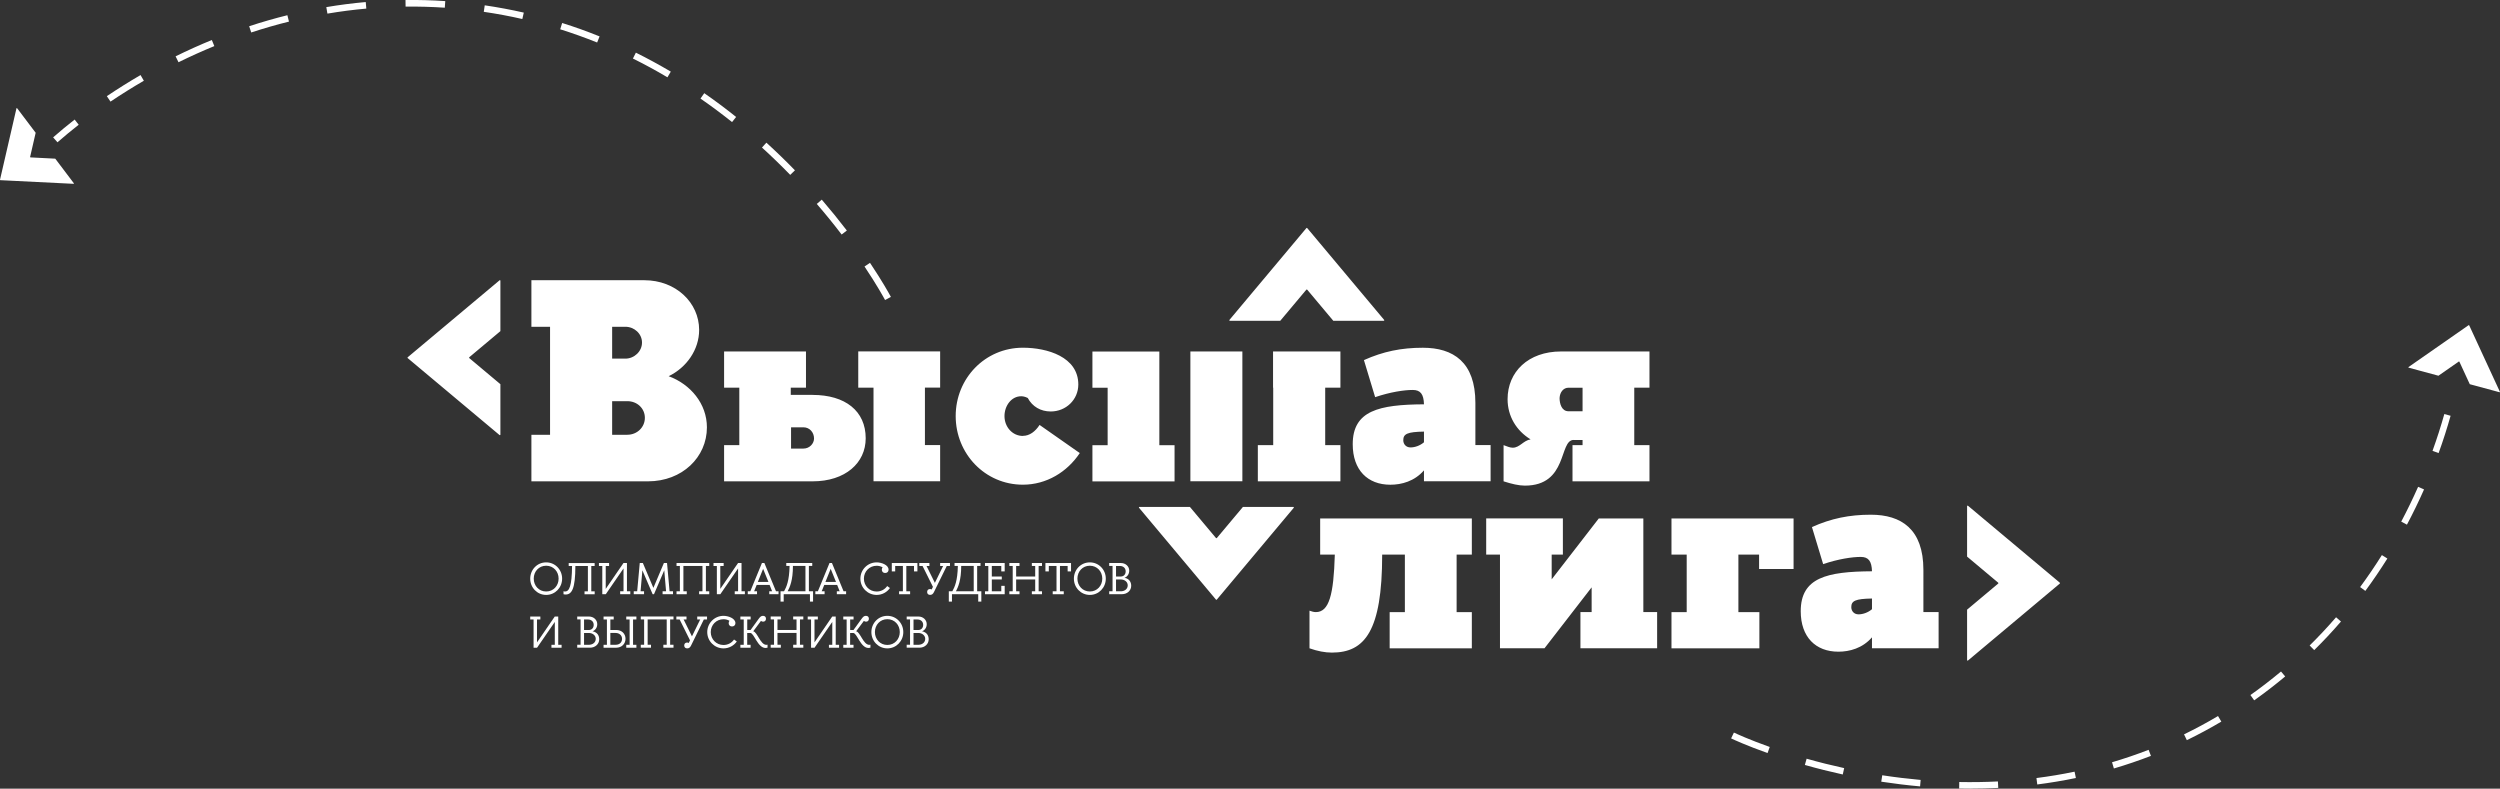 <svg viewBox="0 0 611.21 192.81" xmlns="http://www.w3.org/2000/svg"><rect x="0" y="0" width="611.21" height="192.81" fill="#333333" stroke="none"/><g fill="#fff"><path d="m503.59 142.46-22.45-18.81c-.08-.07-.22-.01-.22.1v12.33l7.61 6.38c.06.05.06.15 0 .21l-7.61 6.38v12.33c0 .11.13.18.22.1l22.45-18.81c.07-.05.07-.15 0-.2zm-381.47-73.92-22.45 18.81c-.07.05-.07.15 0 .2l22.45 18.81c.08.07.22.01.22-.1v-12.33l-7.61-6.38c-.06-.05-.06-.15 0-.21l7.61-6.38v-12.33c0-.11-.13-.17-.22-.1zm190.88 9.89 6.38-7.61c.05-.06.15-.06.21 0l6.38 7.61h12.33c.11 0 .17-.13.1-.22l-18.81-22.45c-.05-.07-.15-.07-.2 0l-18.81 22.45c-.07.08-.01.22.1.22h12.33zm-9.12 45.5-6.38 7.61c-.05.06-.15.06-.21 0l-6.38-7.61h-12.33c-.11 0-.18.13-.1.22l18.81 22.45c.05.07.15.07.2 0l18.81-22.45c.07-.08.01-.22-.1-.22h-12.33zm-140.39-31.96c4.35-2.11 7.44-6.46 7.44-11.31 0-6.67-5.69-12.15-13.41-12.15h-27.6v11.38h4.56v26.41h-4.56v11.38h28.51c8.36 0 14.4-5.9 14.4-13.2 0-5.76-4-10.53-9.34-12.5zm-13.83-12.08h3.23c2.18 0 4.07 1.69 4.07 3.86s-1.9 3.93-4.07 3.93h-3.23v-7.8zm3.72 26.41h-3.72v-8.22h3.72c2.39 0 4.28 1.76 4.28 4.07s-1.9 4.14-4.28 4.14zm56.46-11.52h3.72v22.89h16.29v-8.85h-3.72v-14.05h3.72v-8.85h-20.02v8.85zm-11.17 1.76h-5.34v-1.76h3.72v-8.85h-20.02v8.85h3.72v14.05h-3.72v8.85h21.63c8.01 0 12.99-4.49 12.99-10.53 0-6.67-4.99-10.6-12.99-10.6zm-2.25 13.13h-3.02v-5.2h3.02c1.54 0 2.6 1.26 2.6 2.74 0 1.19-1.05 2.46-2.6 2.46zm53.65-3.09c-2.53 0-4.49-2.18-4.49-4.85 0-2.53 1.69-4.85 4.07-4.85.42 0 .91.07 1.62.42 1.12 2.11 3.16 3.3 5.62 3.3 3.72 0 6.74-2.88 6.74-6.6 0-6.74-7.58-8.99-13.55-8.99-9.27 0-16.43 7.51-16.43 16.71s7.16 16.78 16.43 16.78c5.76 0 10.82-3.09 13.91-7.73l-9.83-6.88c-1.05 1.62-2.46 2.67-4.07 2.67zm77.64-11.8v-8.85h-16.47v8.85h.04v14.05h-3.76v8.85h20.19v-8.85h-3.72v-14.05zm-23.97-8.85h-12.71v31.74h12.71zm32.46 11.17c3.72-1.26 7.09-1.76 9.2-1.76 1.9 0 2.67 1.05 2.74 3.51-11.03.07-17.42 1.54-17.42 9.76 0 6.32 3.65 9.9 9.2 9.9 2.74 0 5.9-.84 8.22-3.51v2.67h16.29v-8.85h-3.72v-10.32c0-9.97-5.41-13.48-12.85-13.48-5.27 0-9.69.91-14.4 3.02zm11.94 11.03c-.98.84-2.25 1.26-3.3 1.26s-1.76-.77-1.76-1.76c0-1.54.98-2.04 5.06-2.11v2.6zm36.59-.56h2.18v1.26h-2.46v8.85h18.82v-8.85h-3.72v-14.05h3.72v-8.85h-21.63c-8.01 0-13.06 4.99-13.06 11.66 0 4.21 2.18 7.73 5.62 9.83-1.76.28-2.67 2.04-4.35 2.04-.63 0-1.33-.28-2.25-.63v8.85c1.97.63 3.72 1.05 5.2 1.05 10.6 0 8.29-11.17 11.94-11.17zm-1.26-12.78h3.44v5.76h-3.44c-1.69 0-2.18-1.9-2.18-3.23.07-1.4.91-2.53 2.18-2.53zm-60.71 40.81h3.58c-.28 9.83-1.4 14.05-4.64 14.05-.49 0-.98-.14-1.55-.35v9.2c1.97.7 3.79 1.05 5.48 1.05 8.01 0 12.29-5.2 12.29-23.95h5.55v14.05h-3.72v8.85h20.09v-8.85h-3.72v-14.05h3.72v-8.85h-37.08zm79.01-8.85h-10.89l-11.52 14.89v-6.04h2.74v-8.85h-18.75v8.85h3.37v22.89h10.89l11.52-14.89v6.04h-2.74v8.85h18.75v-8.85h-3.37zm6.88 8.85h3.72v14.05h-3.72v8.85h21.49v-8.85h-5.13v-14.05h5.06v3.51h8.43v-12.36h-29.85zm61.59 3.72c0-9.97-5.41-13.48-12.85-13.48-5.27 0-9.69.91-14.4 3.02l2.74 9.06c3.72-1.26 7.09-1.76 9.2-1.76 1.9 0 2.67 1.05 2.74 3.51-11.03.07-17.42 1.54-17.42 9.76 0 6.32 3.65 9.9 9.2 9.9 2.74 0 5.9-.84 8.22-3.51v2.67h16.29v-8.85h-3.72zm-12.57 9.62c-.98.84-2.25 1.26-3.3 1.26s-1.76-.77-1.76-1.76c0-1.54.98-2.04 5.06-2.11v2.6zm-170.51-31.25v-8.85h-3.72v-22.9h-16.36v8.85h3.72v14.05h-3.72v8.85h20.09z"/><path d="m133.53 137.49c2.19 0 3.9 1.78 3.9 3.98s-1.71 3.98-3.9 3.98-3.9-1.78-3.9-3.98 1.7-3.98 3.9-3.98zm0 7.12c1.78 0 3.04-1.41 3.04-3.15s-1.26-3.15-3.04-3.15-3.04 1.41-3.04 3.15 1.26 3.15 3.04 3.15z"/><path d="m137.77 144.54c.16.03.2.08.35.08 1.06 0 1.69-1.31 1.74-6.24h-.82v-.72h6.34v.72h-.82v6.19h.83v.72h-2.48v-.72h.82v-6.19h-3.06c0 5.6-.88 6.97-2.39 6.97-.2 0-.29-.03-.51-.07z"/><path d="m154.1 144.56v.72h-2.48v-.72h.82v-5.59l-4.34 6.31h-.85v-6.91h-.82v-.72h2.48v.72h-.82v5.6l4.34-6.32h.85v6.91z"/><path d="m154.94 145.28v-.72h.84l.63-6.91h.76l2.57 6.08 2.57-6.08h.77l.62 6.91h.84v.72h-2.55v-.72h.85l-.44-5.13-2.51 5.85h-.33l-2.51-5.85-.44 5.13h.85v.72h-2.55z"/><path d="m167.88 145.28h-2.48v-.72h.82v-6.19h-.82v-.72h8v.72h-.82v6.19h.82v.72h-2.48v-.72h.82v-6.19h-4.66v6.19h.82v.72z"/><path d="m182.11 144.56v.72h-2.48v-.72h.82v-5.59l-4.34 6.31h-.85v-6.91h-.82v-.72h2.48v.72h-.82v5.6l4.34-6.32h.85v6.91z"/><path d="m182.82 145.28v-.72h.62l2.84-6.91h.6l2.84 6.91h.62v.72h-2.27v-.72h.7l-.62-1.56h-3.15l-.63 1.56h.71v.72h-2.27zm2.47-3h2.58l-1.3-3.21-1.29 3.21z"/><path d="m190.84 144.56h.85c.58-1.04 1.27-2.52 1.35-6.19h-.81v-.72h6.35v.72h-.82v6.19h1.02v2.52h-.76v-1.8h-6.42v1.8h-.77v-2.52zm3.02-6.19c0 3.51-.75 5.16-1.29 6.19h4.35v-6.19z"/><path d="m199.34 145.28v-.72h.62l2.84-6.91h.6l2.84 6.91h.62v.72h-2.27v-.72h.7l-.62-1.56h-3.15l-.63 1.56h.71v.72h-2.27zm2.47-3h2.58l-1.3-3.21-1.29 3.21z"/><path d="m214.33 137.49c1.13 0 2.91.6 2.91 1.79 0 .48-.33.81-.84.81-.48 0-.81-.33-.81-.81 0-.24.07-.42.2-.57-.45-.28-1.01-.39-1.46-.39-1.78 0-3.12 1.41-3.12 3.15s1.34 3.15 3.12 3.15c1.09 0 2.02-.53 2.57-1.34l.68.48c-.72 1.02-1.91 1.69-3.25 1.69-2.2 0-3.98-1.78-3.98-3.98s1.78-3.98 3.98-3.98z"/><path d="m218.01 137.65h6.28v2.05h-.83v-1.33h-1.88v6.19h.93v.72h-2.7v-.72h.93v-6.19h-1.88v1.33h-.83v-2.05z"/><path d="m224.75 138.37v-.72h2.48v.72h-.71l2.04 4.13 2.02-4.13h-.73v-.72h2.4v.72h-.78l-3.12 6.36c-.24.49-.51.71-.95.71s-.73-.26-.73-.71.28-.72.71-.72c.15 0 .28.04.39.11l.32-.64-2.54-5.11z"/><path d="m231.98 144.56h.85c.58-1.04 1.27-2.52 1.35-6.19h-.81v-.72h6.35v.72h-.82v6.19h1.02v2.52h-.76v-1.8h-6.42v1.8h-.77v-2.52zm3.02-6.19c0 3.51-.75 5.16-1.29 6.19h4.35v-6.19z"/><path d="m241.63 144.56v-6.19h-.82v-.72h4.82v2.05h-.83v-1.33h-2.32v2.58h2.44v.72h-2.44v2.89h2.32v-1.33h.83v2.05h-4.82v-.72z"/><path d="m246.77 145.28v-.72h.82v-6.19h-.82v-.72h2.48v.72h-.82v2.58h4.66v-2.58h-.82v-.72h2.48v.72h-.82v6.19h.82v.72h-2.48v-.72h.82v-2.89h-4.66v2.89h.82v.72z"/><path d="m255.57 137.65h6.28v2.05h-.83v-1.33h-1.88v6.19h.93v.72h-2.7v-.72h.93v-6.19h-1.88v1.33h-.83v-2.05z"/><path d="m266.45 137.49c2.19 0 3.9 1.78 3.9 3.98s-1.71 3.98-3.9 3.98-3.9-1.78-3.9-3.98 1.7-3.98 3.9-3.98zm0 7.12c1.78 0 3.04-1.41 3.04-3.15s-1.26-3.15-3.04-3.15-3.04 1.41-3.04 3.15 1.26 3.15 3.04 3.15z"/><path d="m271.18 137.65h2.87c1.15 0 2.03.82 2.03 1.87 0 .81-.46 1.48-1.15 1.74 1.22.23 1.63 1.11 1.63 1.96 0 1.18-.99 2.05-2.26 2.05h-3.12v-.72h.82v-6.19h-.82v-.72zm1.67.72v2.58h1.15c.75 0 1.21-.53 1.21-1.26 0-.8-.58-1.32-1.42-1.32h-.95zm1.18 6.19c.06 0 .13 0 .2-.01.8-.07 1.48-.59 1.48-1.45 0-.8-.73-1.43-1.68-1.43h-1.18v2.89z"/><path d="m137.3 157.64v.72h-2.48v-.72h.82v-5.59l-4.34 6.31h-.85v-6.91h-.82v-.72h2.48v.72h-.82v5.6l4.34-6.32h.85v6.91z"/><path d="m141.12 150.73h2.87c1.15 0 2.03.82 2.03 1.87 0 .81-.46 1.48-1.15 1.74 1.22.23 1.63 1.11 1.63 1.96 0 1.18-.99 2.05-2.26 2.05h-3.12v-.72h.82v-6.19h-.82v-.72zm1.67.72v2.58h1.15c.75 0 1.21-.53 1.21-1.26 0-.8-.58-1.32-1.42-1.32h-.95zm1.18 6.19c.06 0 .13 0 .2-.01.8-.07 1.48-.59 1.48-1.45 0-.8-.73-1.43-1.68-1.43h-1.18v2.89z"/><path d="m147.56 157.64h.82v-6.19h-.82v-.72h2.48v.72h-.82v2.57h1.41c1.35-.01 2.3.89 2.3 2.15s-.95 2.19-2.3 2.19h-3.07zm4.52-1.46c0-.8-.62-1.43-1.57-1.43h-1.29v2.89h1.29c.93 0 1.57-.57 1.57-1.46zm1.85 1.46v-6.19h-.82v-.72h2.48v.72h-.82v6.19h.82v.72h-2.48v-.72z"/><path d="m159.14 158.35h-2.48v-.72h.82v-6.19h-.82v-.72h8v.72h-.82v6.19h.82v.72h-2.48v-.72h.82v-6.19h-4.66v6.19h.82v.72z"/><path d="m165.36 151.45v-.72h2.48v.72h-.71l2.04 4.13 2.02-4.13h-.73v-.72h2.4v.72h-.78l-3.12 6.36c-.24.49-.51.71-.95.71s-.73-.26-.73-.71.28-.72.71-.72c.15 0 .28.04.39.11l.32-.64-2.54-5.11z"/><path d="m176.89 150.56c1.13 0 2.91.6 2.91 1.79 0 .48-.33.81-.84.81-.48 0-.81-.33-.81-.81 0-.24.07-.42.2-.57-.45-.28-1.01-.39-1.46-.39-1.78 0-3.12 1.41-3.12 3.15s1.34 3.15 3.12 3.15c1.09 0 2.02-.53 2.57-1.34l.68.48c-.72 1.02-1.91 1.69-3.25 1.69-2.2 0-3.98-1.78-3.98-3.98s1.78-3.98 3.98-3.98z"/><path d="m183.52 150.73v.72h-.83v2.58h.81l2-2.76c.35-.47.6-.71 1.04-.71s.73.26.73.71-.28.72-.71.72c-.22 0-.39-.08-.51-.2l-1.9 2.55c.99.14 1.76 3.31 3.21 3.31.1 0 .2-.02.29-.04v.74c-.15.04-.32.07-.48.07-1.95 0-2.79-3.67-3.74-3.67h-.75v2.89h.83v.72h-2.5v-.72h.82v-6.19h-.82v-.72h2.5z"/><path d="m188.42 158.35v-.72h.82v-6.19h-.82v-.72h2.48v.72h-.82v2.58h4.66v-2.58h-.82v-.72h2.48v.72h-.82v6.19h.82v.72h-2.48v-.72h.82v-2.89h-4.66v2.89h.82v.72z"/><path d="m205.14 157.64v.72h-2.48v-.72h.82v-5.59l-4.34 6.31h-.85v-6.91h-.82v-.72h2.48v.72h-.82v5.6l4.34-6.32h.85v6.91z"/><path d="m208.68 150.73v.72h-.83v2.58h.81l2-2.76c.35-.47.6-.71 1.04-.71s.73.26.73.71-.28.72-.71.72c-.22 0-.39-.08-.51-.2l-1.9 2.55c.99.14 1.76 3.31 3.21 3.31.1 0 .2-.02.29-.04v.74c-.15.04-.32.07-.48.07-1.95 0-2.79-3.67-3.74-3.67h-.75v2.89h.83v.72h-2.5v-.72h.82v-6.19h-.82v-.72h2.5z"/><path d="m216.94 150.56c2.19 0 3.9 1.78 3.9 3.98s-1.71 3.98-3.9 3.98-3.9-1.78-3.9-3.98 1.7-3.98 3.9-3.98zm0 7.12c1.78 0 3.04-1.41 3.04-3.15s-1.26-3.15-3.04-3.15-3.04 1.41-3.04 3.15 1.26 3.15 3.04 3.15z"/><path d="m221.67 150.73h2.87c1.15 0 2.03.82 2.03 1.87 0 .81-.46 1.48-1.15 1.74 1.22.23 1.63 1.11 1.63 1.96 0 1.18-.99 2.05-2.26 2.05h-3.12v-.72h.82v-6.19h-.82v-.72zm1.67.72v2.58h1.15c.75 0 1.21-.53 1.21-1.26 0-.8-.58-1.32-1.42-1.32h-.95zm1.18 6.19c.06 0 .13 0 .2-.01.8-.07 1.48-.59 1.48-1.45 0-.8-.73-1.43-1.68-1.43h-1.18v2.89z"/><path d="m481.76 192.81c-.93 0-1.86 0-2.78-.03l.03-1.59c3.12.06 6.33.02 9.45-.14l.08 1.58c-2.24.11-4.52.17-6.79.17zm-12.33-.55c-3.14-.28-6.33-.67-9.49-1.15l.24-1.57c3.13.48 6.29.86 9.39 1.14zm28.65-.47-.2-1.57c3.13-.4 6.27-.92 9.32-1.56l.32 1.55c-3.09.64-6.26 1.17-9.44 1.58zm-47.54-2.44c-3.1-.68-6.22-1.46-9.28-2.33l.43-1.53c3.02.86 6.11 1.63 9.18 2.3l-.34 1.55zm66.27-1.47-.45-1.52c3.02-.89 6.02-1.91 8.94-3.04l.57 1.48c-2.96 1.14-6.01 2.18-9.06 3.08zm-84.67-3.77c-5.12-1.82-8.32-3.3-8.91-3.58l.68-1.43c.58.27 3.71 1.73 8.76 3.52zm102.51-3.14-.69-1.43c2.81-1.37 5.61-2.87 8.31-4.48l.81 1.36c-2.74 1.63-5.58 3.15-8.43 4.54zm16.46-9.75-.92-1.29c2.56-1.81 5.07-3.75 7.48-5.76l1.02 1.21c-2.44 2.04-4.99 4.01-7.58 5.84zm14.67-12.28-1.11-1.13c2.22-2.19 4.4-4.51 6.46-6.9l1.2 1.04c-2.09 2.42-4.29 4.77-6.54 6.99zm12.51-14.47-1.28-.94c1.85-2.51 3.64-5.14 5.32-7.82l1.34.84c-1.7 2.71-3.51 5.37-5.38 7.91zm10.17-16.2-1.4-.74c1.46-2.76 2.85-5.63 4.13-8.51l1.45.64c-1.29 2.92-2.7 5.81-4.18 8.61zm7.74-17.5-1.49-.54c1.08-2.99 2.05-6.02 2.89-9.01l1.53.43c-.85 3.02-1.83 6.09-2.93 9.12z"/><path d="m611.11 95.9-7.29-1.97-2.55-5.52s-.08-.06-.12-.03l-4.99 3.48-7.29-1.97c-.07-.02-.08-.11-.03-.15l14.71-10.25s.1-.01.12.03l7.52 16.28c.03.06-.03.13-.1.11z"/><path d="m216.39 73.36c-.31-.57-1.99-3.67-5.03-8.2l1.34-.9c3 4.48 4.67 7.51 5.11 8.33l-1.42.76zm-10.63-16.03c-1.93-2.53-3.97-5.05-6.07-7.47l1.22-1.05c2.11 2.45 4.17 4.99 6.13 7.55l-1.28.98zm-12.56-14.57c-2.24-2.31-4.57-4.56-6.91-6.69l1.08-1.19c2.37 2.16 4.72 4.43 6.98 6.76l-1.16 1.12zm-179.15-7.97-1.06-1.21c1.72-1.5 3.44-2.92 5.26-4.35l.99 1.27c-1.8 1.41-3.5 2.81-5.19 4.29zm164.92-4.95c-2.51-2.01-5.11-3.94-7.71-5.74l.92-1.32c2.63 1.82 5.25 3.78 7.79 5.81l-1 1.26zm-151.95-4.99-.9-1.34c2.68-1.8 5.45-3.54 8.24-5.16l.81 1.39c-2.76 1.6-5.5 3.32-8.15 5.1zm136.16-5.95c-2.76-1.64-5.6-3.18-8.44-4.59l.72-1.44c2.87 1.43 5.75 2.99 8.54 4.64zm-119.54-3.69-.71-1.44c2.91-1.43 5.89-2.78 8.86-3.99l.61 1.49c-2.94 1.2-5.88 2.53-8.76 3.95zm102.35-4.82c-2.96-1.19-6-2.28-9.03-3.23l.48-1.54c3.07.96 6.15 2.07 9.15 3.28zm-84.57-2.45-.5-1.53c3.08-1.01 6.23-1.92 9.34-2.69l.39 1.56c-3.08.76-6.18 1.66-9.23 2.66zm66.29-3.29c-3.09-.71-6.27-1.3-9.43-1.76l.23-1.59c3.2.47 6.42 1.07 9.55 1.78l-.36 1.57zm-47.66-1.32-.27-1.59c3.19-.54 6.44-.96 9.64-1.24l.14 1.6c-3.17.28-6.37.7-9.52 1.23zm28.7-1.45c-3.18-.21-6.42-.3-9.59-.27l-.02-1.61c3.22-.04 6.5.05 9.72.27z"/><path d="m4.17 26.44 4.55 6.02-1.36 5.92s.03.1.08.1l6.07.31 4.55 6.02c.04.06 0 .13-.07.13l-17.91-.89c-.05 0-.09-.05-.08-.1l4.03-17.48c.01-.07.1-.09.14-.03z"/></g></svg>